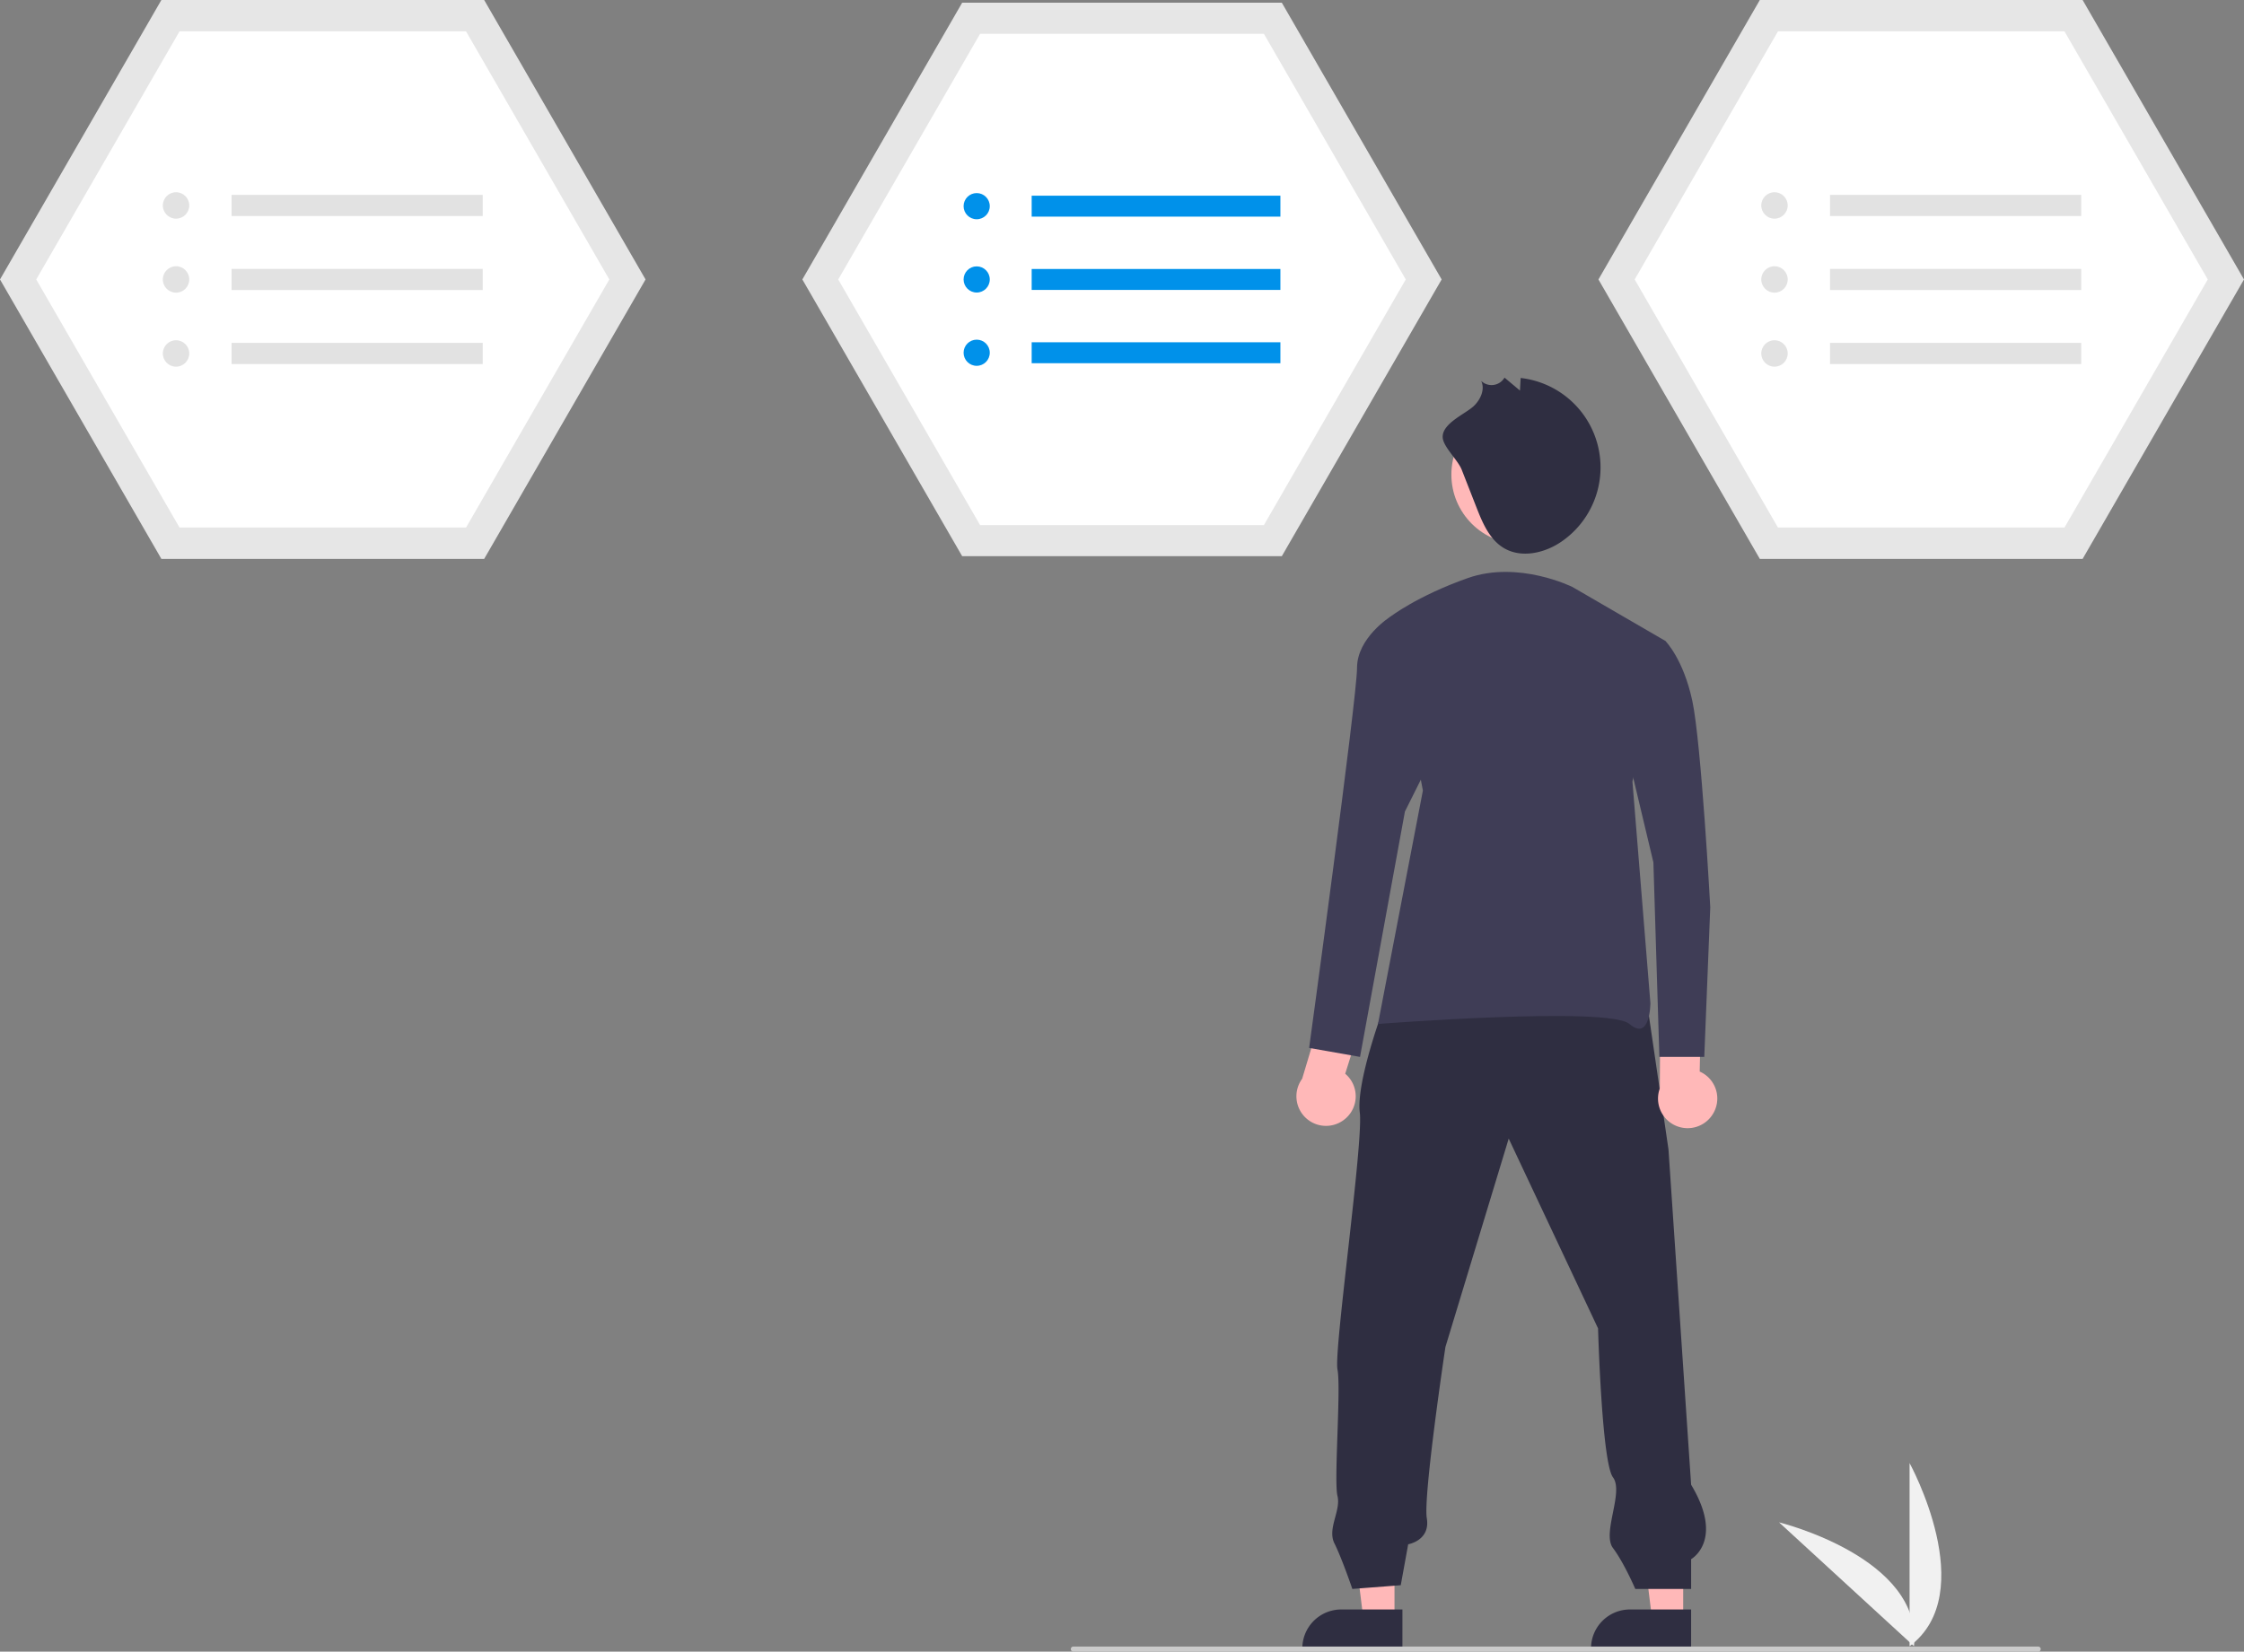 <svg xmlns="http://www.w3.org/2000/svg" width="886.115" height="652.383"><rect width="100%" height="100%" fill="#808080" stroke="none"/><path d="M911,774.062v-72.34S939.192,753.008,911,774.062Z" transform="translate(-156.942 -123.809)" fill="#f1f1f1"/><path d="M912.741,774.049l-53.29-48.921S916.297,739.044,912.741,774.049Z" transform="translate(-156.942 -123.809)" fill="#f1f1f1"/><path fill="#e6e6e6" d="M191.188 0L63.729 0 0 110.382 63.729 220.765 191.188 220.765 254.917 110.382 191.188 0z"/><path d="M227.825,332.184H340.977l56.576-97.992L340.977,136.199H227.825l-56.576,97.992Z" transform="translate(-156.942 -123.809)" fill="#fff"/><circle cx="69.516" cy="81.15" r="5.22" fill="#e2e2e2"/><circle cx="69.516" cy="110.382" r="5.22" fill="#e2e2e2"/><circle cx="69.516" cy="139.615" r="5.22" fill="#e2e2e2"/><path fill="#e2e2e2" d="M91.44 76.974H190.621V85.326H91.44zM91.44 106.206H190.621V114.558H91.44zM91.44 135.439H190.621V143.791H91.44z"/><path fill="#e6e6e6" d="M822.386 0L694.927 0 631.198 110.382 694.927 220.765 822.386 220.765 886.115 110.382 822.386 0z"/><path d="M859.023,332.184h113.152l56.576-97.992-56.576-97.992H859.023l-56.576,97.992Z" transform="translate(-156.942 -123.809)" fill="#fff"/><circle cx="700.714" cy="81.15" r="5.22" fill="#e2e2e2"/><circle cx="700.714" cy="110.382" r="5.22" fill="#e2e2e2"/><circle cx="700.714" cy="139.615" r="5.22" fill="#e2e2e2"/><path fill="#e2e2e2" d="M722.638 76.974H821.819V85.326H722.638zM722.638 106.206H821.819V114.558H722.638zM722.638 135.439H821.819V143.791H722.638z"/><path fill="#e6e6e6" d="M506.167 1.072L379.946 1.072 316.836 110.382 379.946 219.693 506.167 219.693 569.279 110.382 506.167 1.072z"/><path d="M543.973,331.232H656.026L712.053,234.191,656.026,137.15H543.973l-56.027,97.041Z" transform="translate(-156.942 -123.809)" fill="#fff"/><circle cx="385.677" cy="81.434" r="5.169" fill="#0091ea"/><circle cx="385.677" cy="110.382" r="5.169" fill="#0091ea"/><circle cx="385.677" cy="139.331" r="5.169" fill="#0091ea"/><path fill="#0091ea" d="M407.389 77.298H505.607V85.569H407.389zM407.389 106.247H505.607V114.518H407.389zM407.389 135.195H505.607V143.466H407.389z"/><path fill="#FFB8B8" d="M550.665 639.737L538.405 639.736 532.573 592.448 550.667 592.449 550.665 639.737z"/><path d="M710.734,775.43l-39.531-.001v-.5a15.387,15.387,0,0,1,15.386-15.386h.001l24.144.001Z" transform="translate(-156.942 -123.809)" fill="#2f2e41"/><path fill="#FFB8B8" d="M664.665 639.737L652.405 639.736 646.573 592.448 664.667 592.449 664.665 639.737z"/><path d="M824.734 775.43l-39.531-.001v-.5a15.387 15.387 0 0115.386-15.386h.001l24.144.001zM702.721 523.571s-10.291 27.932-8.82 39.692-10.291 94.085-8.82 101.436-1.47 44.102 0 49.983-4.126 12.904-1.186 18.784 7.066 17.968 7.066 17.968l19.111-1.47 2.94-16.171s8.82-1.47 7.35-10.291 7.35-67.624 7.35-67.624l24.991-82.324 35.282 74.974s1.47 52.923 5.88 58.803-4.41 22.051 0 27.932 8.82 16.171 8.82 16.171h22.051V739.672s13.231-7.35 0-29.402l-8.94-132.427-8.82-60.273z" transform="translate(-156.942 -123.809)" fill="#2f2e41"/><circle cx="600.581" cy="187.456" r="27.457" fill="#FFB8B8"/><path d="M734.157,309.371q2.906,7.425,5.812,14.85c2.382,6.085,5.11,12.596,10.693,15.992,6.893,4.193,16.099,2.149,22.767-2.394a35.553,35.553,0,0,0-16.003-64.709l-.276,4.97-6.099-5.112a5.93,5.93,0,0,1-9.217,1.304c1.602,3.321-.247,7.372-2.917,9.916-3.281,3.125-12.664,6.881-12.275,12.469C726.903,300.385,732.645,305.507,734.157,309.371Z" transform="translate(-156.942 -123.809)" fill="#2f2e41"/><path d="M833.104,564.187a11.626,11.626,0,0,0-4.982-17.117l.549-26.562-16.06-4.27-.248,37.522a11.689,11.689,0,0,0,20.742,10.428Z" transform="translate(-156.942 -123.809)" fill="#FFB8B8"/><path d="M777.92,355.692s-21.277-10.639-41.373-3.546-30.734,15.367-30.734,15.367l13.003,68.56-17.731,92.202s91.02-7.092,99.294,0,8.275-8.275,8.275-8.275L801.561,432.527l13.003-55.558Z" transform="translate(-156.942 -123.809)" fill="#3f3d56"/><path d="M688.115,565.76a11.626,11.626,0,0,0,.024-17.827l7.984-25.34-14.215-8.608-10.773,35.943a11.689,11.689,0,0,0,16.98,15.832Z" transform="translate(-156.942 -123.809)" fill="#FFB8B8"/><path d="M714.087 367.513H705.813s-13.003 8.275-13.003 20.095-18.913 150.124-18.913 150.124l20.095 3.546 17.731-96.93 13.003-26.006zM792.104 376.97h22.459s7.092 7.092 10.639 23.642 7.092 81.563 7.092 81.563L829.931 541.278H812.2l-2.364-76.835L798.015 414.796z" transform="translate(-156.942 -123.809)" fill="#3f3d56"/><path d="M961.783,776.191h-381a1,1,0,0,1,0-2h381a1,1,0,0,1,0,2Z" transform="translate(-156.942 -123.809)" fill="#cbcbcb"/></svg>
